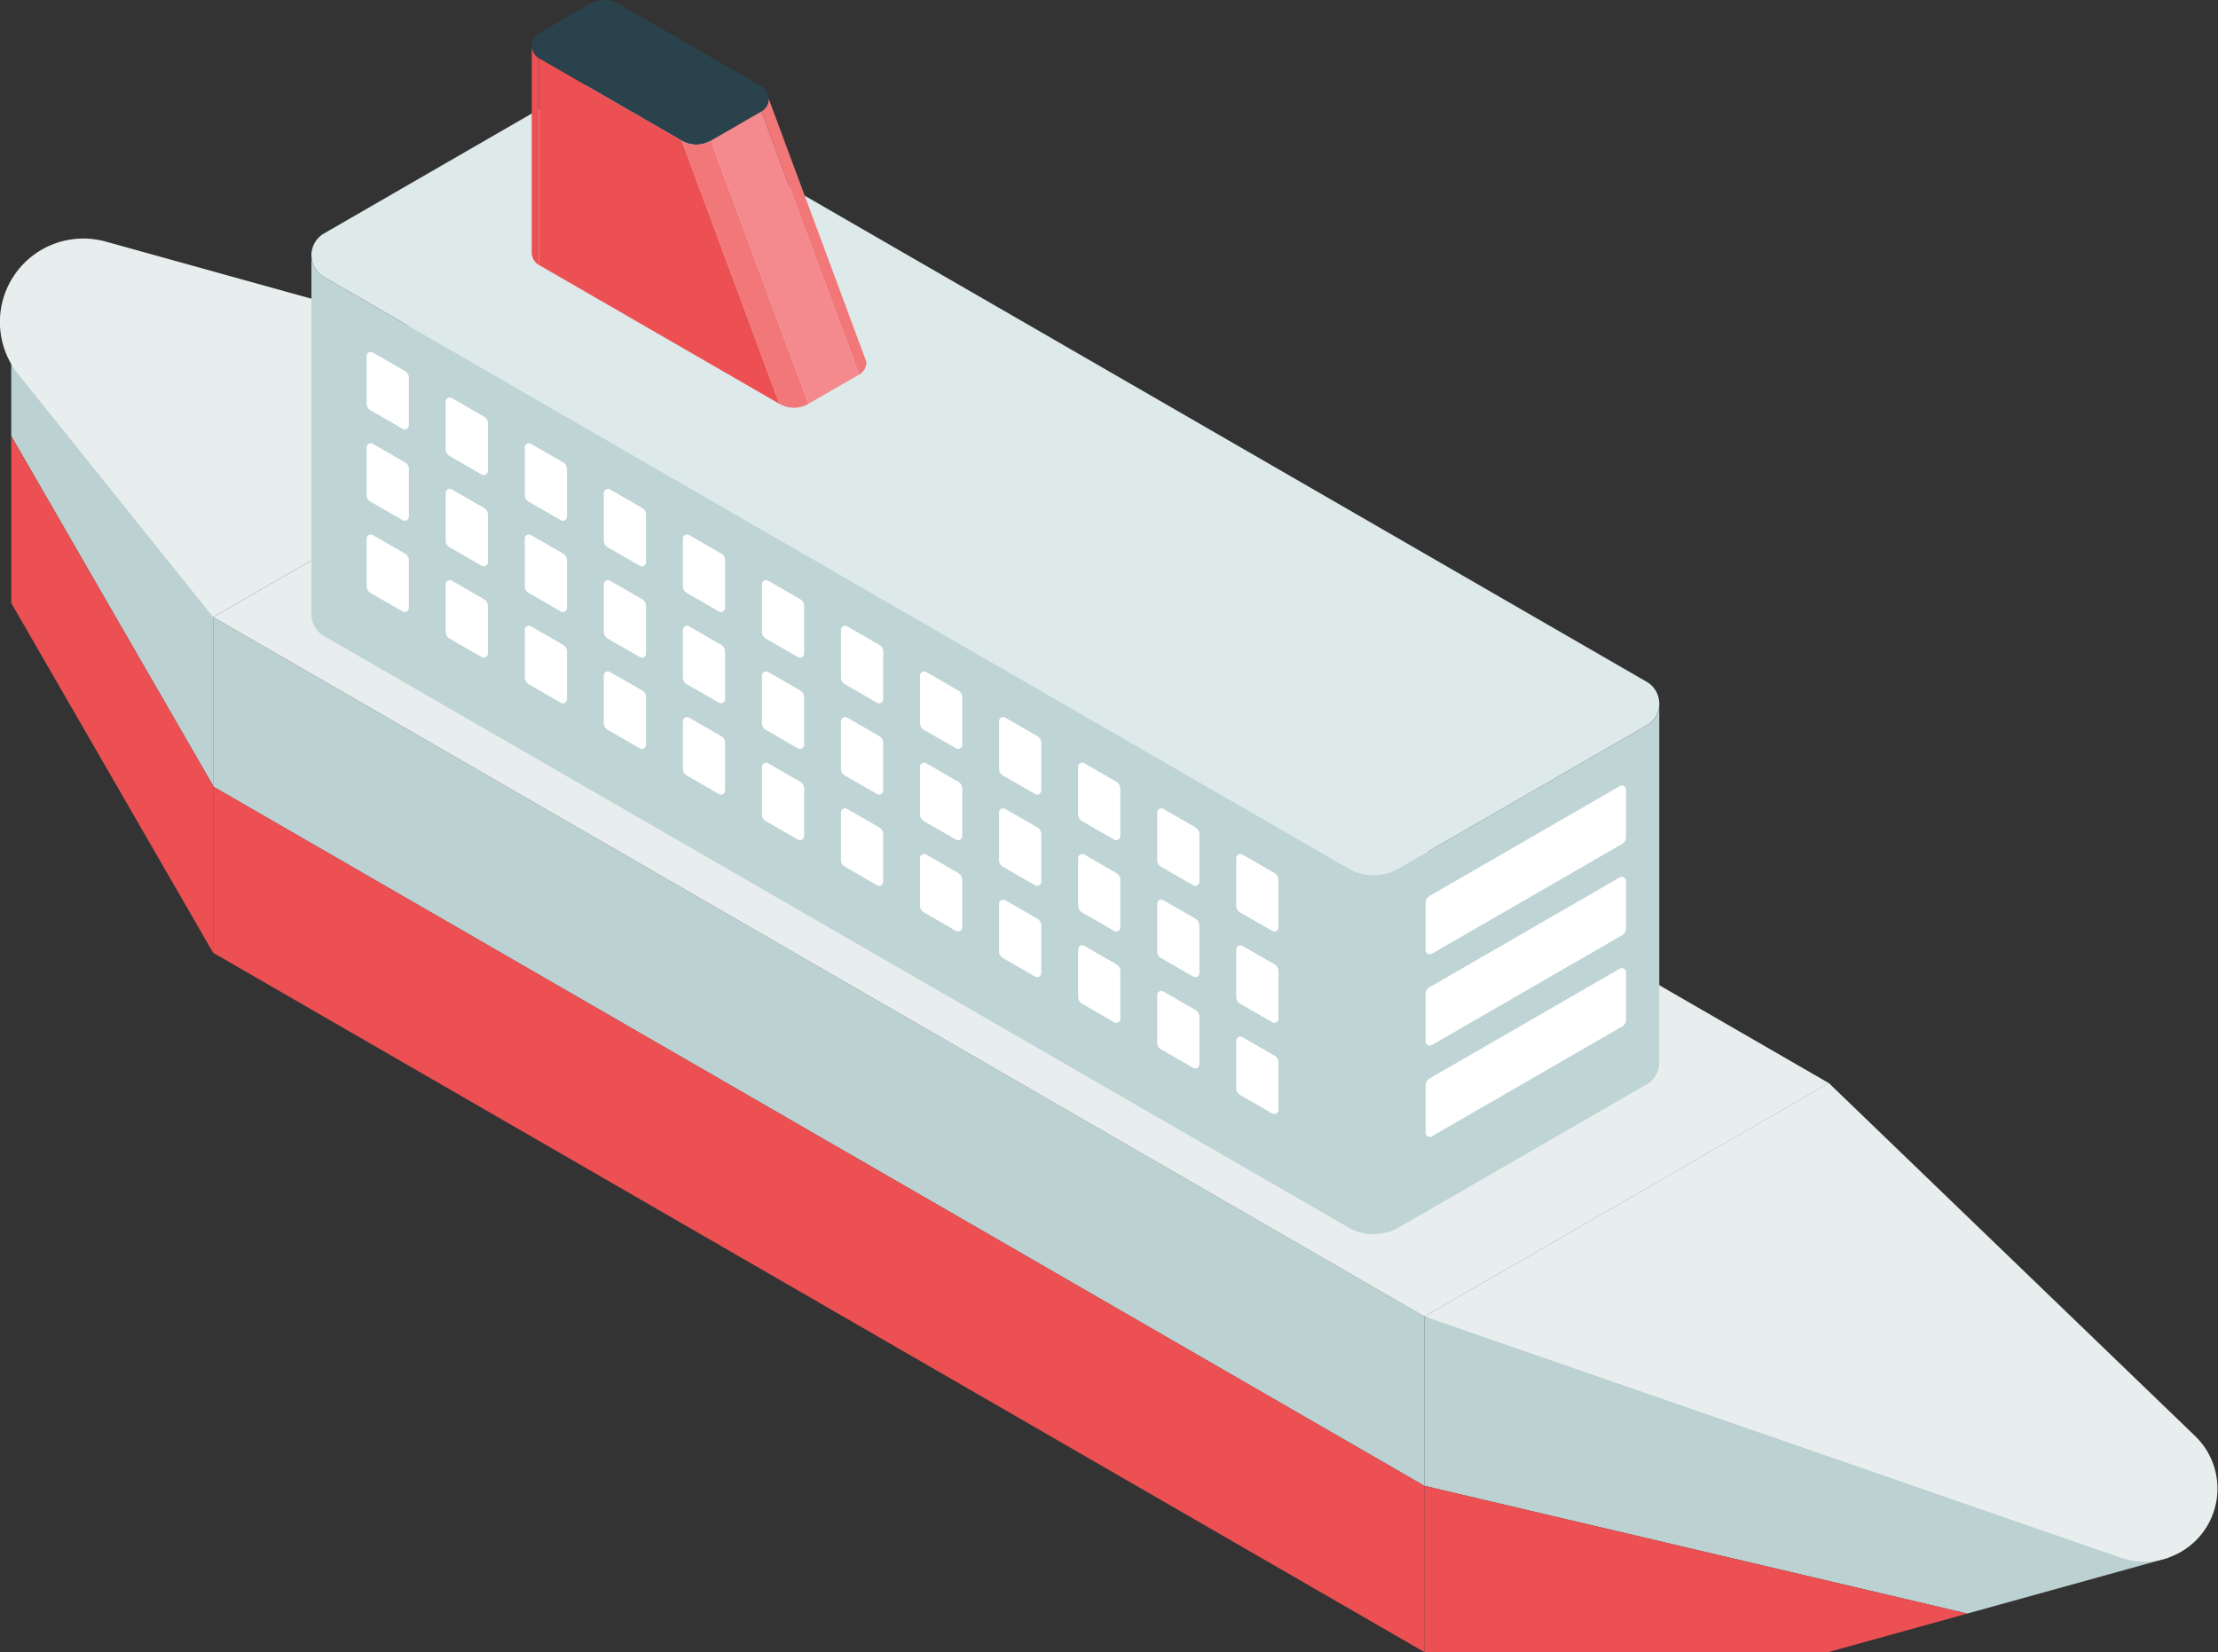 <svg id="グループ_6227" data-name="グループ 6227" xmlns="http://www.w3.org/2000/svg" xmlns:xlink="http://www.w3.org/1999/xlink" width="170.087" height="126.691" viewBox="0 0 170.087 126.691">
  <rect x="0" y="0" width="170.087" height="126.691" fill="#333333" stroke="none"/>
  <defs>
    <clipPath id="clip-path">
      <rect id="長方形_223" data-name="長方形 223" width="170.087" height="126.691" fill="none"/>
    </clipPath>
  </defs>
  <g id="グループ_735" data-name="グループ 735" clip-path="url(#clip-path)">
    <path id="パス_4187" data-name="パス 4187" d="M16.269,45.127v-.053L4.058,23.926A1.753,1.753,0,0,0,.787,24.8v6.445L16.269,58.064Z" transform="translate(0.075 2.194)" fill="#bcd1d2"/>
    <path id="パス_4188" data-name="パス 4188" d="M141.367,114.959l15.357-4.258a2.956,2.956,0,0,0-.955-5.342L99.74,92.177v12.989Z" transform="translate(9.495 8.775)" fill="#bcd1d2"/>
    <path id="パス_4189" data-name="パス 4189" d="M14.923,56.2l92.891,53.631V96.839L14.923,43.209V56.2Z" transform="translate(1.421 4.113)" fill="#bcd1d2"/>
    <path id="パス_4190" data-name="パス 4190" d="M16.269,57.4V57.35L.787,30.536v12.8L16.269,70.153Z" transform="translate(0.075 2.907)" fill="#ed5053"/>
    <path id="パス_4191" data-name="パス 4191" d="M99.74,116.787H130.7l10.664-2.957L99.74,104.037Z" transform="translate(9.495 9.904)" fill="#ed5053"/>
    <path id="パス_4192" data-name="パス 4192" d="M14.923,55.068v12.75l92.891,53.631V108.7Z" transform="translate(1.421 5.242)" fill="#ed5053"/>
    <path id="パス_4193" data-name="パス 4193" d="M1.411,27.119,16.345,45.731l31.008-17.9L8.119,16.939a6.4,6.4,0,0,0-6.708,10.18" transform="translate(0 1.59)" fill="#e8eeee"/>
    <path id="パス_4194" data-name="パス 4194" d="M14.923,44.765,107.815,98.4l31.008-17.9L45.933,26.861Z" transform="translate(1.421 2.557)" fill="#e8eeee"/>
    <path id="パス_4195" data-name="パス 4195" d="M99.74,93.733l53.389,18.495a5.6,5.6,0,0,0,5.716-9.32l-28.1-27.078Z" transform="translate(9.495 7.219)" fill="#e8eeee"/>
    <path id="パス_4196" data-name="パス 4196" d="M101.325,66.045,22.769,20.691a1.931,1.931,0,0,1,0-3.344L41.778,6.372a3.861,3.861,0,0,1,3.862,0L124.2,51.726a1.931,1.931,0,0,1,0,3.344L105.187,66.045a3.861,3.861,0,0,1-3.862,0" transform="translate(2.076 0.557)" fill="#dee9e9"/>
    <path id="パス_4197" data-name="パス 4197" d="M124.2,53.926,105.186,64.9a3.859,3.859,0,0,1-3.861,0L22.77,19.547a1.913,1.913,0,0,1-.965-1.679V45.4a1.912,1.912,0,0,0,.965,1.671l78.555,45.354a3.864,3.864,0,0,0,3.861,0L124.2,81.45a1.914,1.914,0,0,0,.964-1.671V52.247a1.912,1.912,0,0,1-.964,1.679" transform="translate(2.076 1.701)" fill="#bfd4d5"/>
    <path id="パス_4198" data-name="パス 4198" d="M48.737,10.791,37.789,4.471a1.112,1.112,0,0,1,0-1.926L41.679.3A2.223,2.223,0,0,1,43.9.3l10.948,6.32a1.112,1.112,0,0,1,0,1.926L50.96,10.791a2.221,2.221,0,0,1-2.223,0" transform="translate(3.544 0)" fill="#2a424b"/>
    <path id="パス_4199" data-name="パス 4199" d="M49.768,10.049,53.659,7.8l7.49,20.176-3.891,2.246Z" transform="translate(4.738 0.743)" fill="#f58a8e"/>
    <path id="パス_4200" data-name="パス 4200" d="M48.689,10.4,37.741,4.082V19.933L56.179,30.579Z" transform="translate(3.593 0.389)" fill="#ed5053"/>
    <path id="パス_4201" data-name="パス 4201" d="M60.81,28.062a1.1,1.1,0,0,0,.556-.963l-7.49-20.18a1.1,1.1,0,0,1-.556.967Z" transform="translate(5.076 0.659)" fill="#f17779"/>
    <path id="パス_4202" data-name="パス 4202" d="M37.789,20.018a1.1,1.1,0,0,1-.556-.963V3.2a1.1,1.1,0,0,0,.556.967Z" transform="translate(3.544 0.305)" fill="#ed5053"/>
    <path id="パス_4203" data-name="パス 4203" d="M55.227,30.029,47.737,9.853a2.221,2.221,0,0,0,2.223,0l7.49,20.176a2.221,2.221,0,0,1-2.223,0" transform="translate(4.544 0.938)" fill="#f17779"/>
    <path id="パス_4204" data-name="パス 4204" d="M89.5,61.259l-2.46-1.42a.319.319,0,0,0-.479.276v3.642a.6.6,0,0,0,.3.518l2.46,1.42a.319.319,0,0,0,.479-.276V61.777a.6.6,0,0,0-.3-.518" transform="translate(8.24 5.692)" fill="#fff"/>
    <path id="パス_4205" data-name="パス 4205" d="M83.965,58.063l-2.46-1.42a.32.32,0,0,0-.48.276V60.56a.6.6,0,0,0,.3.518l2.46,1.42a.318.318,0,0,0,.478-.276V58.581a.6.6,0,0,0-.3-.518" transform="translate(7.713 5.388)" fill="#fff"/>
    <path id="パス_4206" data-name="パス 4206" d="M78.428,54.867l-2.46-1.42a.319.319,0,0,0-.479.276v3.642a.6.6,0,0,0,.3.518l2.46,1.42a.319.319,0,0,0,.479-.276V55.385a.6.6,0,0,0-.3-.518" transform="translate(7.186 5.084)" fill="#fff"/>
    <path id="パス_4207" data-name="パス 4207" d="M72.893,51.672l-2.46-1.42a.319.319,0,0,0-.479.276v3.642a.6.6,0,0,0,.3.518l2.46,1.42a.319.319,0,0,0,.479-.276V52.19a.6.6,0,0,0-.3-.518" transform="translate(6.659 4.78)" fill="#fff"/>
    <path id="パス_4208" data-name="パス 4208" d="M67.358,48.476l-2.46-1.42a.319.319,0,0,0-.479.276v3.642a.6.6,0,0,0,.3.518l2.46,1.42a.319.319,0,0,0,.479-.276V48.994a.6.6,0,0,0-.3-.518" transform="translate(6.133 4.475)" fill="#fff"/>
    <path id="パス_4209" data-name="パス 4209" d="M61.823,45.28l-2.46-1.42a.319.319,0,0,0-.479.276v3.642a.6.6,0,0,0,.3.518l2.46,1.42a.319.319,0,0,0,.479-.276V45.8a.6.6,0,0,0-.3-.518" transform="translate(5.606 4.171)" fill="#fff"/>
    <path id="パス_4210" data-name="パス 4210" d="M56.287,42.084l-2.46-1.42a.319.319,0,0,0-.479.276v3.642a.6.6,0,0,0,.3.518l2.46,1.42a.319.319,0,0,0,.479-.276V42.6a.6.6,0,0,0-.3-.518" transform="translate(5.079 3.867)" fill="#fff"/>
    <path id="パス_4211" data-name="パス 4211" d="M50.752,38.888l-2.46-1.419a.319.319,0,0,0-.479.275v3.643a.6.6,0,0,0,.3.518l2.46,1.42a.319.319,0,0,0,.479-.276V39.407a.6.6,0,0,0-.3-.519" transform="translate(4.552 3.563)" fill="#fff"/>
    <path id="パス_4212" data-name="パス 4212" d="M45.217,35.693l-2.46-1.42a.319.319,0,0,0-.479.276V38.19a.6.6,0,0,0,.3.518l2.46,1.42a.319.319,0,0,0,.479-.276V36.211a.6.6,0,0,0-.3-.518" transform="translate(4.025 3.259)" fill="#fff"/>
    <path id="パス_4213" data-name="パス 4213" d="M39.682,32.5l-2.46-1.42a.319.319,0,0,0-.479.276v3.642a.6.6,0,0,0,.3.518l2.46,1.42a.319.319,0,0,0,.479-.276V33.015a.6.6,0,0,0-.3-.518" transform="translate(3.498 2.954)" fill="#fff"/>
    <path id="パス_4214" data-name="パス 4214" d="M34.146,29.3l-2.46-1.42a.319.319,0,0,0-.479.276V31.8a.6.6,0,0,0,.3.518l2.46,1.42a.319.319,0,0,0,.479-.276V29.819a.6.6,0,0,0-.3-.518" transform="translate(2.971 2.65)" fill="#fff"/>
    <path id="パス_4215" data-name="パス 4215" d="M28.611,26.106l-2.46-1.42a.319.319,0,0,0-.479.276V28.6a.6.6,0,0,0,.3.518l2.46,1.42a.319.319,0,0,0,.479-.276V26.624a.6.6,0,0,0-.3-.518" transform="translate(2.444 2.346)" fill="#fff"/>
    <path id="パス_4216" data-name="パス 4216" d="M89.5,67.651l-2.46-1.42a.319.319,0,0,0-.479.276v3.642a.6.6,0,0,0,.3.518l2.46,1.42a.319.319,0,0,0,.479-.276V68.169a.6.6,0,0,0-.3-.518" transform="translate(8.24 6.301)" fill="#fff"/>
    <path id="パス_4217" data-name="パス 4217" d="M83.965,64.455l-2.46-1.42a.32.32,0,0,0-.48.276v3.642a.6.6,0,0,0,.3.518l2.46,1.42a.318.318,0,0,0,.478-.276V64.973a.6.6,0,0,0-.3-.518" transform="translate(7.713 5.997)" fill="#fff"/>
    <path id="パス_4218" data-name="パス 4218" d="M78.428,61.259l-2.46-1.42a.319.319,0,0,0-.479.276v3.642a.6.6,0,0,0,.3.518l2.46,1.42a.319.319,0,0,0,.479-.276V61.777a.6.6,0,0,0-.3-.518" transform="translate(7.186 5.692)" fill="#fff"/>
    <path id="パス_4219" data-name="パス 4219" d="M72.893,58.063l-2.46-1.42a.319.319,0,0,0-.479.276V60.56a.6.6,0,0,0,.3.518l2.46,1.42a.319.319,0,0,0,.479-.276V58.581a.6.6,0,0,0-.3-.518" transform="translate(6.659 5.388)" fill="#fff"/>
    <path id="パス_4220" data-name="パス 4220" d="M67.358,54.867l-2.46-1.42a.319.319,0,0,0-.479.276v3.642a.6.6,0,0,0,.3.518l2.46,1.42a.319.319,0,0,0,.479-.276V55.385a.6.6,0,0,0-.3-.518" transform="translate(6.133 5.084)" fill="#fff"/>
    <path id="パス_4221" data-name="パス 4221" d="M61.823,51.672l-2.46-1.42a.319.319,0,0,0-.479.276v3.642a.6.6,0,0,0,.3.518l2.46,1.42a.319.319,0,0,0,.479-.276V52.19a.6.6,0,0,0-.3-.518" transform="translate(5.606 4.78)" fill="#fff"/>
    <path id="パス_4222" data-name="パス 4222" d="M56.287,48.476l-2.46-1.42a.319.319,0,0,0-.479.276v3.642a.6.6,0,0,0,.3.518l2.46,1.42a.319.319,0,0,0,.479-.276V48.994a.6.6,0,0,0-.3-.518" transform="translate(5.079 4.475)" fill="#fff"/>
    <path id="パス_4223" data-name="パス 4223" d="M50.752,45.28l-2.46-1.42a.319.319,0,0,0-.479.276v3.642a.6.6,0,0,0,.3.518l2.46,1.42a.319.319,0,0,0,.479-.276V45.8a.6.6,0,0,0-.3-.518" transform="translate(4.552 4.171)" fill="#fff"/>
    <path id="パス_4224" data-name="パス 4224" d="M45.217,42.084l-2.46-1.42a.319.319,0,0,0-.479.276v3.642a.6.6,0,0,0,.3.518l2.46,1.42a.319.319,0,0,0,.479-.276V42.6a.6.6,0,0,0-.3-.518" transform="translate(4.025 3.867)" fill="#fff"/>
    <path id="パス_4225" data-name="パス 4225" d="M39.682,38.888l-2.46-1.419a.319.319,0,0,0-.479.275v3.643a.6.6,0,0,0,.3.518l2.46,1.42a.319.319,0,0,0,.479-.276V39.407a.6.6,0,0,0-.3-.519" transform="translate(3.498 3.563)" fill="#fff"/>
    <path id="パス_4226" data-name="パス 4226" d="M34.146,35.693l-2.46-1.42a.319.319,0,0,0-.479.276V38.19a.6.6,0,0,0,.3.518l2.46,1.42a.319.319,0,0,0,.479-.276V36.211a.6.6,0,0,0-.3-.518" transform="translate(2.971 3.259)" fill="#fff"/>
    <path id="パス_4227" data-name="パス 4227" d="M28.611,32.5l-2.46-1.42a.319.319,0,0,0-.479.276v3.642a.6.6,0,0,0,.3.518l2.46,1.42a.319.319,0,0,0,.479-.276V33.015a.6.6,0,0,0-.3-.518" transform="translate(2.444 2.954)" fill="#fff"/>
    <path id="パス_4228" data-name="パス 4228" d="M89.5,74.042l-2.46-1.42a.319.319,0,0,0-.479.276v3.642a.6.6,0,0,0,.3.518l2.46,1.42A.319.319,0,0,0,89.8,78.2V74.56a.6.6,0,0,0-.3-.518" transform="translate(8.24 6.909)" fill="#fff"/>
    <path id="パス_4229" data-name="パス 4229" d="M83.965,70.846l-2.46-1.42a.32.32,0,0,0-.48.276v3.642a.6.6,0,0,0,.3.518l2.46,1.42a.318.318,0,0,0,.478-.276V71.364a.6.6,0,0,0-.3-.518" transform="translate(7.713 6.605)" fill="#fff"/>
    <path id="パス_4230" data-name="パス 4230" d="M78.428,67.651l-2.46-1.42a.319.319,0,0,0-.479.276v3.642a.6.6,0,0,0,.3.518l2.46,1.42a.319.319,0,0,0,.479-.276V68.169a.6.6,0,0,0-.3-.518" transform="translate(7.186 6.301)" fill="#fff"/>
    <path id="パス_4231" data-name="パス 4231" d="M72.893,64.455l-2.46-1.42a.319.319,0,0,0-.479.276v3.642a.6.6,0,0,0,.3.518l2.46,1.42a.319.319,0,0,0,.479-.276V64.973a.6.6,0,0,0-.3-.518" transform="translate(6.659 5.997)" fill="#fff"/>
    <path id="パス_4232" data-name="パス 4232" d="M67.358,61.259l-2.46-1.42a.319.319,0,0,0-.479.276v3.642a.6.6,0,0,0,.3.518l2.46,1.42a.319.319,0,0,0,.479-.276V61.777a.6.6,0,0,0-.3-.518" transform="translate(6.133 5.692)" fill="#fff"/>
    <path id="パス_4233" data-name="パス 4233" d="M61.823,58.063l-2.46-1.42a.319.319,0,0,0-.479.276V60.56a.6.6,0,0,0,.3.518l2.46,1.42a.319.319,0,0,0,.479-.276V58.581a.6.6,0,0,0-.3-.518" transform="translate(5.606 5.388)" fill="#fff"/>
    <path id="パス_4234" data-name="パス 4234" d="M56.287,54.867l-2.46-1.42a.319.319,0,0,0-.479.276v3.642a.6.6,0,0,0,.3.518l2.46,1.42a.319.319,0,0,0,.479-.276V55.385a.6.6,0,0,0-.3-.518" transform="translate(5.079 5.084)" fill="#fff"/>
    <path id="パス_4235" data-name="パス 4235" d="M50.752,51.672l-2.46-1.42a.319.319,0,0,0-.479.276v3.642a.6.6,0,0,0,.3.518l2.46,1.42a.319.319,0,0,0,.479-.276V52.19a.6.6,0,0,0-.3-.518" transform="translate(4.552 4.78)" fill="#fff"/>
    <path id="パス_4236" data-name="パス 4236" d="M45.217,48.476l-2.46-1.42a.319.319,0,0,0-.479.276v3.642a.6.6,0,0,0,.3.518l2.46,1.42a.319.319,0,0,0,.479-.276V48.994a.6.6,0,0,0-.3-.518" transform="translate(4.025 4.475)" fill="#fff"/>
    <path id="パス_4237" data-name="パス 4237" d="M39.682,45.28l-2.46-1.42a.319.319,0,0,0-.479.276v3.642a.6.6,0,0,0,.3.518l2.46,1.42a.319.319,0,0,0,.479-.276V45.8a.6.6,0,0,0-.3-.518" transform="translate(3.498 4.171)" fill="#fff"/>
    <path id="パス_4238" data-name="パス 4238" d="M34.146,42.084l-2.46-1.42a.319.319,0,0,0-.479.276v3.642a.6.6,0,0,0,.3.518l2.46,1.42a.319.319,0,0,0,.479-.276V42.6a.6.6,0,0,0-.3-.518" transform="translate(2.971 3.867)" fill="#fff"/>
    <path id="パス_4239" data-name="パス 4239" d="M28.611,38.888l-2.46-1.419a.319.319,0,0,0-.479.275v3.643a.6.6,0,0,0,.3.518l2.46,1.42a.319.319,0,0,0,.479-.276V39.407a.6.6,0,0,0-.3-.519" transform="translate(2.444 3.563)" fill="#fff"/>
    <path id="パス_4240" data-name="パス 4240" d="M100.125,63.466l14.585-8.421a.319.319,0,0,1,.477.277v3.64a.6.6,0,0,1-.3.518L100.3,67.9a.319.319,0,0,1-.479-.276V63.984a.6.6,0,0,1,.3-.518" transform="translate(9.503 5.236)" fill="#fff"/>
    <path id="パス_4241" data-name="パス 4241" d="M100.125,69.857l14.585-8.42a.318.318,0,0,1,.477.276v3.642a.6.6,0,0,1-.3.517L100.3,74.292a.319.319,0,0,1-.479-.276V70.375a.6.6,0,0,1,.3-.518" transform="translate(9.503 5.845)" fill="#fff"/>
    <path id="パス_4242" data-name="パス 4242" d="M100.125,76.249l14.585-8.421a.318.318,0,0,1,.477.277v3.64a.6.6,0,0,1-.3.518L100.3,80.684a.319.319,0,0,1-.479-.276V76.767a.6.6,0,0,1,.3-.518" transform="translate(9.503 6.453)" fill="#fff"/>
  </g>
</svg>
